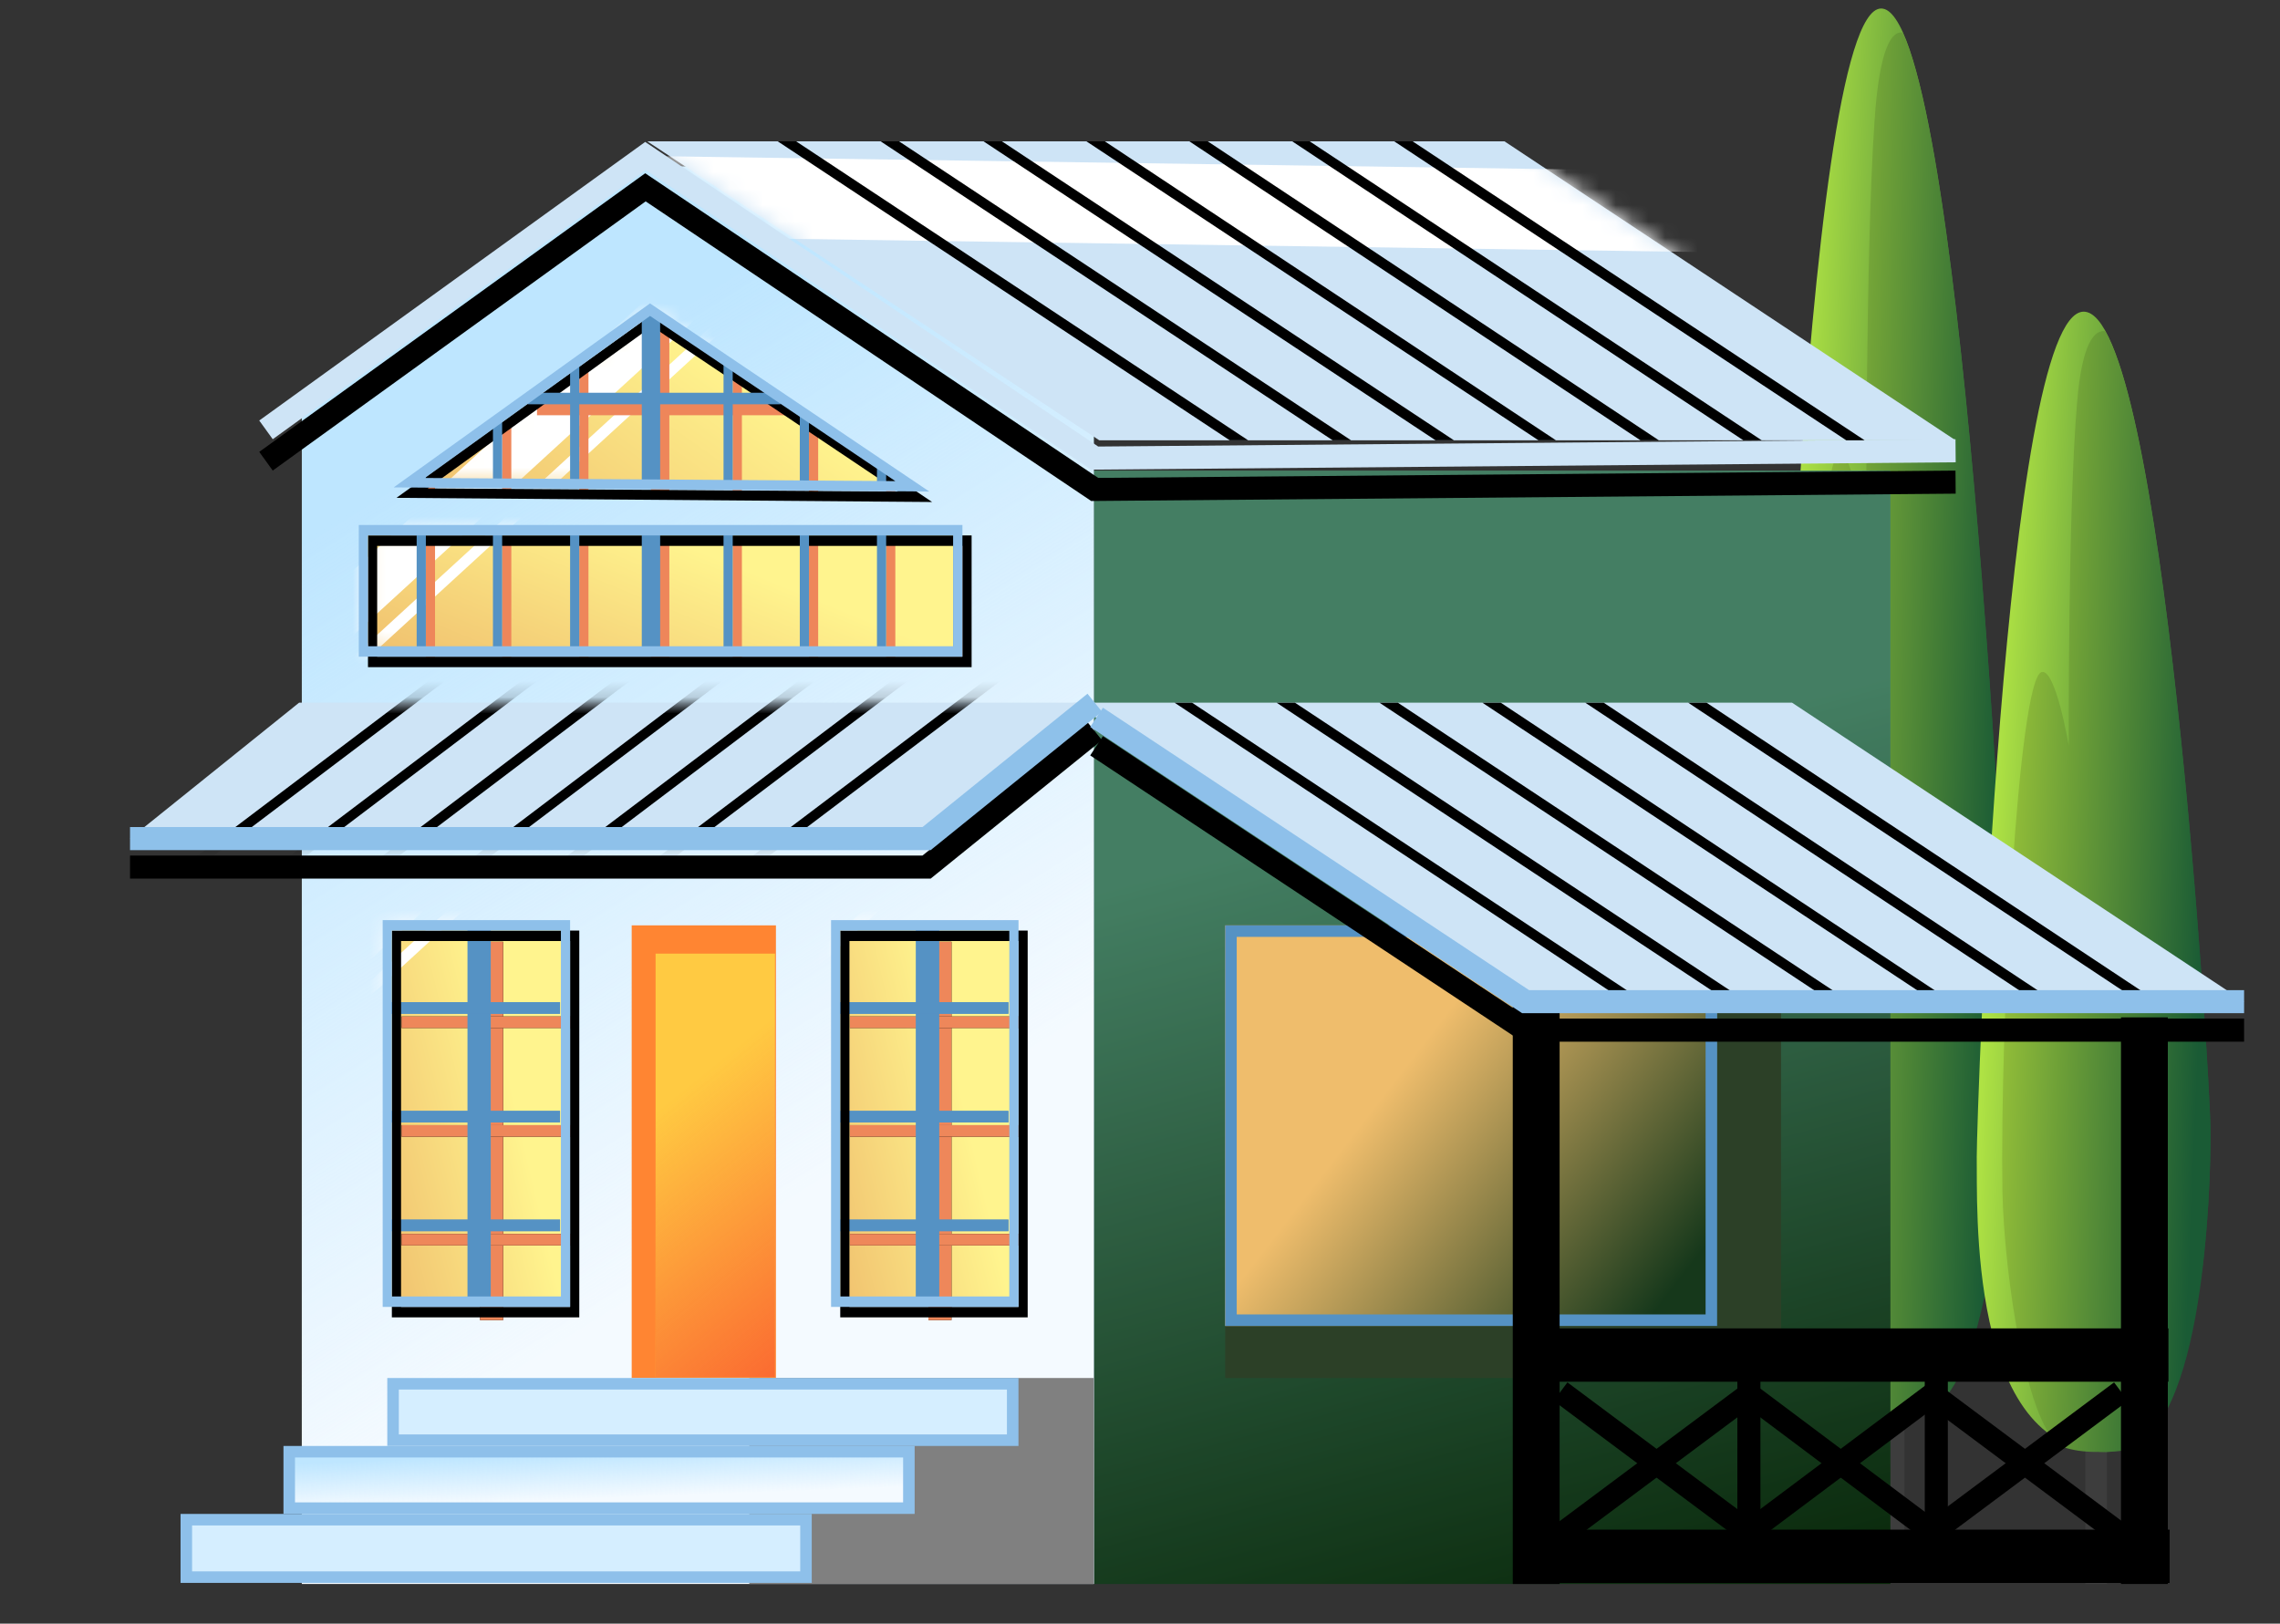 <svg width="139" height="99" viewBox="0 0 139 99" fill="none" xmlns="http://www.w3.org/2000/svg">
<rect x="0" y="0" width="139" height="99" fill="#333333" stroke="none"/>
<g clip-path="url(#clip0_3532_24379)">
<path d="M116.102 83.421H114.788V96.316H116.102V83.421Z" fill="#3D3D3D"/>
<path d="M116.051 86.368C107.558 86.368 108.216 67.577 108.165 64.138C108.165 60.822 109.833 0.518 114.686 0.518C119.539 0.518 122.42 58.12 122.42 62.296C122.42 66.594 122.067 86.245 116.051 86.368Z" fill="url(#paint0_linear_3532_24379)"/>
<g style="mix-blend-mode:multiply">
<path d="M112.107 27.659C112.966 27.291 113.775 33.186 113.775 33.186C113.775 33.186 113.724 15.378 114.28 7.394C114.584 2.727 115.392 1.868 115.999 1.99C120.043 10.833 122.419 58.609 122.419 62.417C122.419 66.347 122.065 84.77 117.162 86.244C116.606 86.366 116.05 86.366 115.443 86.366C114.685 86.366 114.027 86.244 113.421 85.998C111.247 84.893 109.832 73.102 109.731 66.716C109.579 54.188 110.691 28.273 112.107 27.659Z" fill="url(#paint1_linear_3532_24379)"/>
</g>
<path d="M128.449 86.147H127.135V96.591H128.449V86.147Z" fill="#3D3D3D"/>
<path d="M128.398 88.534C119.905 88.534 120.562 73.315 120.512 70.529C120.512 67.844 122.18 19.004 127.033 19.004C131.886 19.004 134.767 65.655 134.767 69.037C134.767 72.519 134.413 88.434 128.398 88.534Z" fill="url(#paint2_linear_3532_24379)"/>
<g style="mix-blend-mode:multiply">
<path d="M124.453 40.986C125.313 40.687 126.121 45.462 126.121 45.462C126.121 45.462 126.071 31.038 126.627 24.573C126.93 20.793 127.739 20.097 128.346 20.196C132.39 27.358 134.766 66.052 134.766 69.135C134.766 72.319 134.412 87.239 129.508 88.433C128.952 88.532 128.396 88.532 127.79 88.532C127.031 88.532 126.374 88.433 125.768 88.234C123.594 87.338 122.178 77.789 122.077 72.617C121.926 62.471 123.038 41.483 124.453 40.986Z" fill="url(#paint3_linear_3532_24379)"/>
</g>
<path d="M115.247 28.698H66.685V96.583H115.247V28.698Z" fill="url(#paint4_linear_3532_24379)"/>
<path d="M115.247 28.698H66.685V96.583H115.247V28.698Z" fill="#050304" fill-opacity="0.3"/>
<path d="M66.684 10.148H39.35L18.401 24.084V96.582H66.684V10.148Z" fill="#BEE6FF"/>
<path d="M66.684 10.148H39.35L18.401 24.084V96.582H66.684V10.148Z" fill="url(#paint5_linear_3532_24379)"/>
<path d="M119.223 26.849H67.02L39.462 8.618H91.721L119.223 26.849Z" fill="#CEE4F6"/>
<mask id="mask0_3532_24379" style="mask-type:alpha" maskUnits="userSpaceOnUse" x="39" y="8" width="81" height="19">
<path d="M119.223 26.849H67.02L39.462 8.619H91.721L119.223 26.849Z" fill="#CEE4F6"/>
</mask>
<g mask="url(#mask0_3532_24379)">
<rect x="121.708" y="10.707" width="4.923" height="89.102" transform="rotate(90.831 121.708 10.707)" fill="white"/>
</g>
<path d="M47.305 56.424H38.511V84.025H47.305V56.424Z" fill="#FF8532"/>
<path d="M47.249 58.147H39.968V83.962H47.249V58.147Z" fill="#FFCA42"/>
<path d="M47.249 58.147H39.968V83.962H47.249V58.147Z" fill="url(#paint6_linear_3532_24379)"/>
<path d="M108.581 56.424H74.693V84.024H108.581V56.424Z" fill="#2C4027"/>
<path d="M104.684 56.424H74.693V80.851H104.684V56.424Z" fill="url(#paint7_linear_3532_24379)"/>
<mask id="mask1_3532_24379" style="mask-type:alpha" maskUnits="userSpaceOnUse" x="74" y="56" width="31" height="25">
<path d="M104.685 56.424H74.694V80.851H104.685V56.424Z" fill="url(#paint8_linear_3532_24379)"/>
</mask>
<g mask="url(#mask1_3532_24379)">
<rect x="89.915" y="32.375" width="2.924" height="43.521" transform="rotate(47.492 89.915 32.375)" fill="white"/>
<rect x="91.925" y="35.808" width="0.662" height="43.521" transform="rotate(47.492 91.925 35.808)" fill="white"/>
</g>
<path d="M75.045 80.499V56.775H104.333V80.499H75.045Z" stroke="#5592C4" stroke-width="0.703"/>
<path d="M66.683 84.024H45.679V96.581H66.683V84.024Z" fill="#808080"/>
<path d="M11.359 96.166V92.663H49.137V96.166H11.359Z" fill="#D5EEFF" stroke="#8EC0EA" stroke-width="0.703"/>
<path d="M17.633 91.959V88.519H55.41V91.959H17.633Z" fill="#BEE6FF"/>
<path d="M17.633 91.959V88.519H55.41V91.959H17.633Z" fill="url(#paint9_linear_3532_24379)"/>
<path d="M17.633 91.959V88.519H55.41V91.959H17.633Z" stroke="#8EC0EA" stroke-width="0.703"/>
<path d="M23.962 87.816V84.376H61.739V87.816H23.962Z" fill="#D5EEFF" stroke="#8EC0EA" stroke-width="0.703"/>
<path d="M16.216 28.123L39.349 11.422L66.739 29.844L119.222 29.398" stroke="black" stroke-width="1.406" stroke-miterlimit="10"/>
<path d="M16.216 26.211L39.349 9.51L66.739 27.932L119.222 27.485" stroke="#CEE4F6" stroke-width="1.406" stroke-miterlimit="10"/>
<path d="M24.954 29.463L39.629 18.882L55.593 29.654L24.954 29.463Z" fill="url(#paint10_linear_3532_24379)"/>
<mask id="mask2_3532_24379" style="mask-type:alpha" maskUnits="userSpaceOnUse" x="24" y="18" width="32" height="12">
<path d="M24.955 29.463L39.63 18.882L55.594 29.654L24.955 29.463Z" fill="url(#paint11_linear_3532_24379)"/>
</mask>
<g mask="url(#mask2_3532_24379)">
<rect x="56.115" y="2.927" width="2.924" height="43.521" transform="rotate(47.492 56.115 2.927)" fill="white"/>
<rect x="58.125" y="6.361" width="0.662" height="43.521" transform="rotate(47.492 58.125 6.361)" fill="white"/>
</g>
<path d="M136.811 61.078H93.009L65.451 42.847H109.253L136.811 61.078Z" fill="#CEE4F6"/>
<path d="M7.927 51.134H56.489L66.74 42.847H18.233L7.927 51.134Z" fill="#CEE4F6"/>
<mask id="mask3_3532_24379" style="mask-type:alpha" maskUnits="userSpaceOnUse" x="7" y="42" width="60" height="10">
<path d="M7.927 51.134H56.489L66.74 42.848H18.233L7.927 51.134Z" fill="#CEE4F6"/>
</mask>
<g mask="url(#mask3_3532_24379)">
<path d="M45.906 52.927L44.783 53.02L71.508 32.816L72.631 32.724L45.906 52.927Z" fill="black"/>
<path d="M58.987 33.735L60.109 33.642L33.384 53.846L32.261 53.938L58.987 33.735Z" fill="black"/>
<path d="M65.247 33.277L66.37 33.185L39.645 53.388L38.522 53.481L65.247 33.277Z" fill="black"/>
<path d="M52.726 34.196L53.849 34.104L27.123 54.308L26.057 54.395L52.726 34.196Z" fill="black"/>
<path d="M46.466 34.657L47.589 34.565L20.92 54.764L19.797 54.857L46.466 34.657Z" fill="black"/>
<path d="M34.001 35.573L35.124 35.48L8.399 55.684L7.276 55.776L34.001 35.573Z" fill="black"/>
<path d="M40.261 35.11L41.328 35.023L14.659 55.222L13.536 55.314L40.261 35.11Z" fill="black"/>
</g>
<path d="M95.082 61.079H92.226V96.584H95.082V61.079Z" fill="black"/>
<path d="M132.199 84.25V80.999L93.047 80.999V84.25L132.199 84.25Z" fill="black"/>
<path d="M132.272 96.521V93.27L93.12 93.27V96.521L132.272 96.521Z" fill="black"/>
<path d="M132.161 62.035H129.305V96.584H132.161V62.035Z" fill="black"/>
<path d="M95.138 84.854L106.844 93.587" stroke="black" stroke-width="1.406" stroke-miterlimit="10"/>
<path d="M106.844 84.854L95.138 93.587" stroke="black" stroke-width="1.406" stroke-miterlimit="10"/>
<path d="M106.396 84.854L118.047 93.587" stroke="black" stroke-width="1.406" stroke-miterlimit="10"/>
<path d="M118.047 84.854L106.396 93.587" stroke="black" stroke-width="1.406" stroke-miterlimit="10"/>
<path d="M117.599 84.854L129.305 93.587" stroke="black" stroke-width="1.406" stroke-miterlimit="10"/>
<path d="M129.305 84.854L117.599 93.587" stroke="black" stroke-width="1.406" stroke-miterlimit="10"/>
<path d="M106.621 82.623V94.925" stroke="black" stroke-width="1.406" stroke-miterlimit="10"/>
<path d="M118.046 82.623V94.925" stroke="black" stroke-width="1.406" stroke-miterlimit="10"/>
<path d="M72.674 42.848H71.609L99.111 61.078H100.232L72.674 42.848Z" fill="black"/>
<path d="M78.947 42.848H77.827L105.385 61.078H106.505L78.947 42.848Z" fill="black"/>
<path d="M104.04 42.848H102.92L130.422 61.078H131.542L104.04 42.848Z" fill="black"/>
<path d="M97.768 42.848H96.647L124.149 61.078H125.27L97.768 42.848Z" fill="black"/>
<path d="M91.494 42.848H90.374L117.932 61.078H118.996L91.494 42.848Z" fill="black"/>
<path d="M85.22 42.848H84.1L111.658 61.078H112.778L85.22 42.848Z" fill="black"/>
<path d="M74.974 26.849H76.094L48.536 8.619H47.416L74.974 26.849Z" fill="black"/>
<path d="M61.083 8.619H59.963L87.521 26.849H88.641L61.083 8.619Z" fill="black"/>
<path d="M54.811 8.619H53.69L81.248 26.849H82.369L54.811 8.619Z" fill="black"/>
<path d="M67.357 8.619H66.236L93.794 26.849H94.859L67.357 8.619Z" fill="black"/>
<path d="M73.631 8.619H72.511L100.013 26.849H101.133L73.631 8.619Z" fill="black"/>
<path d="M86.121 8.619H85.001L112.559 26.849H113.679L86.121 8.619Z" fill="black"/>
<path d="M79.847 8.619H78.783L106.285 26.849H107.405L79.847 8.619Z" fill="black"/>
<path d="M58.393 32.33H22.153V39.724H58.393V32.33Z" fill="url(#paint12_linear_3532_24379)"/>
<mask id="mask4_3532_24379" style="mask-type:alpha" maskUnits="userSpaceOnUse" x="22" y="32" width="37" height="8">
<path d="M58.393 32.33H22.153V39.724H58.393V32.33Z" fill="url(#paint13_linear_3532_24379)"/>
</mask>
<g mask="url(#mask4_3532_24379)">
<rect x="51.292" y="7.499" width="2.924" height="43.521" transform="rotate(47.492 51.292 7.499)" fill="white"/>
<rect x="53.301" y="10.93" width="0.662" height="43.521" transform="rotate(47.492 53.301 10.93)" fill="white"/>
</g>
<path d="M39.685 19.869V30.195H40.806V19.996L40.19 19.55L39.685 19.869Z" fill="#EE865A"/>
<path d="M44.67 30.26H45.23V22.93L44.67 22.547V30.26Z" fill="#EE865A"/>
<path d="M25.962 30.131H26.522V29.366L25.962 29.812V30.131Z" fill="#EE865A"/>
<path d="M35.315 30.194H35.876V22.673L35.315 23.055V30.194Z" fill="#EE865A"/>
<path d="M58.953 33.001H58.673V40.395H58.953V33.001Z" fill="#EE865A"/>
<path d="M49.319 30.259H49.88V26.052L49.319 25.67V30.259Z" fill="#EE865A"/>
<path d="M54.584 29.24L54.023 28.857V30.323H54.584V29.24Z" fill="#EE865A"/>
<path d="M30.611 30.132H31.172V25.989L30.611 26.435V30.132Z" fill="#EE865A"/>
<path d="M45.23 33.001H44.67V40.395H45.23V33.001Z" fill="#EE865A"/>
<path d="M49.88 33.001H49.319V40.395H49.88V33.001Z" fill="#EE865A"/>
<path d="M54.584 33.001H54.023V40.395H54.584V33.001Z" fill="#EE865A"/>
<path d="M35.876 33.001H35.315V40.395H35.876V33.001Z" fill="#EE865A"/>
<path d="M40.806 33.001H39.685V40.395H40.806V33.001Z" fill="#EE865A"/>
<path d="M31.172 33.001H30.611V40.395H31.172V33.001Z" fill="#EE865A"/>
<path d="M26.522 33.001H25.962V40.395H26.522V33.001Z" fill="#EE865A"/>
<path d="M32.739 24.968H48.143" stroke="#EE865A" stroke-width="0.703" stroke-miterlimit="10"/>
<path d="M56.826 30.61L24.171 30.355L39.798 19.136L56.826 30.61ZM26.075 29.781L54.754 29.973L39.742 19.901L26.075 29.781Z" fill="black"/>
<path d="M59.234 40.68H22.434V32.648H59.234V40.68ZM22.994 40.042H58.673V33.286H22.994V40.042Z" fill="black"/>
<path d="M39.126 19.2V29.527H40.246V19.328L39.63 18.882L39.126 19.2Z" fill="#5592C4"/>
<path d="M44.11 29.592H44.67V22.262L44.11 21.879V29.592Z" fill="#5592C4"/>
<path d="M25.402 29.463H25.962V28.698L25.402 29.144V29.463Z" fill="#5592C4"/>
<path d="M34.756 29.526H35.316V22.005L34.756 22.387V29.526Z" fill="#5592C4"/>
<path d="M58.393 32.333H58.113V39.727H58.393V32.333Z" fill="#5592C4"/>
<path d="M48.76 29.591H49.32V25.384L48.76 25.002V29.591Z" fill="#5592C4"/>
<path d="M54.024 28.572L53.464 28.189V29.655H54.024V28.572Z" fill="#5592C4"/>
<path d="M30.053 29.464H30.613V25.321L30.053 25.767V29.464Z" fill="#5592C4"/>
<path d="M44.67 32.333H44.11V39.727H44.67V32.333Z" fill="#5592C4"/>
<path d="M49.32 32.333H48.76V39.727H49.32V32.333Z" fill="#5592C4"/>
<path d="M54.024 32.333H53.464V39.727H54.024V32.333Z" fill="#5592C4"/>
<path d="M35.316 32.333H34.756V39.727H35.316V32.333Z" fill="#5592C4"/>
<path d="M40.246 32.333H39.126V39.727H40.246V32.333Z" fill="#5592C4"/>
<path d="M30.613 32.333H30.053V39.727H30.613V32.333Z" fill="#5592C4"/>
<path d="M25.962 32.333H25.402V39.727H25.962V32.333Z" fill="#5592C4"/>
<path d="M32.18 24.3H47.583" stroke="#5592C4" stroke-width="0.703" stroke-miterlimit="10"/>
<path d="M34.477 56.424H23.61V79.371H34.477V56.424Z" fill="url(#paint14_linear_3532_24379)"/>
<mask id="mask5_3532_24379" style="mask-type:alpha" maskUnits="userSpaceOnUse" x="23" y="56" width="12" height="24">
<path d="M34.477 56.424H23.61V79.371H34.477V56.424Z" fill="url(#paint15_linear_3532_24379)"/>
</mask>
<g mask="url(#mask5_3532_24379)">
<rect x="50.7" y="28.768" width="2.924" height="43.521" transform="rotate(47.492 50.7 28.768)" fill="white"/>
<rect x="52.709" y="32.201" width="0.662" height="43.521" transform="rotate(47.492 52.709 32.201)" fill="white"/>
</g>
<path d="M29.97 80.495V57.421" stroke="black" stroke-width="1.406" stroke-miterlimit="10"/>
<path d="M29.97 80.495V57.421" stroke="#EE875A" stroke-width="1.406" stroke-miterlimit="10"/>
<path d="M24.48 62.33H34.899" stroke="black" stroke-width="0.703" stroke-miterlimit="10"/>
<path d="M24.48 62.33H34.899" stroke="#EE875A" stroke-width="0.703" stroke-miterlimit="10"/>
<path d="M24.48 68.959H34.899" stroke="black" stroke-width="0.703" stroke-miterlimit="10"/>
<path d="M24.48 68.959H34.899" stroke="#EE875A" stroke-width="0.703" stroke-miterlimit="10"/>
<path d="M24.48 75.588H34.899" stroke="black" stroke-width="0.703" stroke-miterlimit="10"/>
<path d="M24.48 75.588H34.899" stroke="#EE875A" stroke-width="0.703" stroke-miterlimit="10"/>
<path d="M29.213 79.627V56.552" stroke="#5592C4" stroke-width="1.406" stroke-miterlimit="10"/>
<path d="M29.213 79.627V56.552" stroke="#5592C4" stroke-width="1.406" stroke-miterlimit="10"/>
<path d="M23.724 61.462H34.142" stroke="#5592C4" stroke-width="0.703" stroke-miterlimit="10"/>
<path d="M23.724 61.462H34.142" stroke="#5592C4" stroke-width="0.703" stroke-miterlimit="10"/>
<path d="M23.724 68.09H34.142" stroke="#5592C4" stroke-width="0.703" stroke-miterlimit="10"/>
<path d="M23.724 68.09H34.142" stroke="#5592C4" stroke-width="0.703" stroke-miterlimit="10"/>
<path d="M23.724 74.719H34.142" stroke="#5592C4" stroke-width="0.703" stroke-miterlimit="10"/>
<path d="M23.724 74.719H34.142" stroke="#5592C4" stroke-width="0.703" stroke-miterlimit="10"/>
<path d="M35.26 80.326H23.89V56.742H35.316V80.326H35.26ZM24.45 79.689H34.756V57.379H24.45V79.689Z" fill="black"/>
<path d="M34.701 79.689H23.33V56.105H34.757V79.689H34.701ZM23.89 79.052H34.196V56.742H23.89V79.052Z" fill="#8EC0EA"/>
<path d="M61.813 56.424H50.946V79.371H61.813V56.424Z" fill="url(#paint16_linear_3532_24379)"/>
<mask id="mask6_3532_24379" style="mask-type:alpha" maskUnits="userSpaceOnUse" x="50" y="56" width="12" height="24">
<path d="M61.813 56.424H50.946V79.371H61.813V56.424Z" fill="url(#paint17_linear_3532_24379)"/>
</mask>
<g mask="url(#mask6_3532_24379)">
<rect x="76.055" y="28.768" width="2.924" height="43.521" transform="rotate(47.492 76.055 28.768)" fill="white"/>
<rect x="78.064" y="32.201" width="0.662" height="43.521" transform="rotate(47.492 78.064 32.201)" fill="white"/>
</g>
<path d="M57.305 80.495V57.421" stroke="black" stroke-width="1.406" stroke-miterlimit="10"/>
<path d="M57.305 80.495V57.421" stroke="#EE875A" stroke-width="1.406" stroke-miterlimit="10"/>
<path d="M51.816 62.33H62.235" stroke="black" stroke-width="0.703" stroke-miterlimit="10"/>
<path d="M51.816 62.33H62.235" stroke="#EE875A" stroke-width="0.703" stroke-miterlimit="10"/>
<path d="M51.816 68.959H62.235" stroke="black" stroke-width="0.703" stroke-miterlimit="10"/>
<path d="M51.816 68.959H62.235" stroke="#EE875A" stroke-width="0.703" stroke-miterlimit="10"/>
<path d="M51.816 75.588H62.235" stroke="black" stroke-width="0.703" stroke-miterlimit="10"/>
<path d="M51.816 75.588H62.235" stroke="#EE875A" stroke-width="0.703" stroke-miterlimit="10"/>
<path d="M56.547 79.627V56.552" stroke="#5592C4" stroke-width="1.406" stroke-miterlimit="10"/>
<path d="M56.547 79.627V56.552" stroke="#5592C4" stroke-width="1.406" stroke-miterlimit="10"/>
<path d="M51.058 61.462H61.476" stroke="#5592C4" stroke-width="0.703" stroke-miterlimit="10"/>
<path d="M51.058 61.462H61.476" stroke="#5592C4" stroke-width="0.703" stroke-miterlimit="10"/>
<path d="M51.058 68.09H61.476" stroke="#5592C4" stroke-width="0.703" stroke-miterlimit="10"/>
<path d="M51.058 68.09H61.476" stroke="#5592C4" stroke-width="0.703" stroke-miterlimit="10"/>
<path d="M51.058 74.719H61.476" stroke="#5592C4" stroke-width="0.703" stroke-miterlimit="10"/>
<path d="M51.058 74.719H61.476" stroke="#5592C4" stroke-width="0.703" stroke-miterlimit="10"/>
<path d="M62.596 80.326H51.226V56.742H62.652V80.326H62.596ZM51.786 79.689H62.092V57.379H51.786V79.689Z" fill="black"/>
<path d="M62.036 79.689H50.666V56.105H62.093V79.689H62.036ZM51.226 79.052H61.532V56.742H51.226V79.052Z" fill="#8EC0EA"/>
<path d="M58.674 40.042H21.874V32.011H58.674V40.042ZM22.434 39.405H58.114V32.648H22.434V39.405Z" fill="#8EC0EA"/>
<path d="M56.657 29.972L24.002 29.718L39.629 18.499L56.657 29.972ZM25.906 29.144L54.585 29.335L39.629 19.264L25.906 29.144Z" fill="#8EC0EA"/>
<path d="M7.927 52.87H56.489L66.74 44.584" stroke="black" stroke-width="1.406" stroke-miterlimit="10"/>
<path d="M7.927 51.134H56.489L66.74 42.847" stroke="#8EC1EA" stroke-width="1.406" stroke-miterlimit="10"/>
<path d="M66.852 45.475L93.009 62.813H136.811" stroke="black" stroke-width="1.406" stroke-miterlimit="10"/>
<path d="M66.852 43.739L93.009 61.077H136.811" stroke="#8EC0EA" stroke-width="1.406" stroke-miterlimit="10"/>
</g>
<defs>
<linearGradient id="paint0_linear_3532_24379" x1="109.56" y1="-45.163" x2="125.325" y2="-44.575" gradientUnits="userSpaceOnUse">
<stop stop-color="#CEFF47"/>
<stop offset="1" stop-color="#1A5B35"/>
</linearGradient>
<linearGradient id="paint1_linear_3532_24379" x1="110.96" y1="-42.923" x2="125.011" y2="-42.448" gradientUnits="userSpaceOnUse">
<stop stop-color="#A6CE39"/>
<stop offset="1" stop-color="#1A5B35"/>
</linearGradient>
<linearGradient id="paint2_linear_3532_24379" x1="121.907" y1="-17.993" x2="137.66" y2="-17.267" gradientUnits="userSpaceOnUse">
<stop stop-color="#CEFF47"/>
<stop offset="1" stop-color="#1A5B35"/>
</linearGradient>
<linearGradient id="paint3_linear_3532_24379" x1="123.306" y1="-16.179" x2="137.349" y2="-15.593" gradientUnits="userSpaceOnUse">
<stop stop-color="#A6CE39"/>
<stop offset="1" stop-color="#1A5B35"/>
</linearGradient>
<linearGradient id="paint4_linear_3532_24379" x1="78.787" y1="51.09" x2="92.845" y2="102.687" gradientUnits="userSpaceOnUse">
<stop stop-color="#5FB48B"/>
<stop offset="1" stop-color="#0A370B"/>
</linearGradient>
<linearGradient id="paint5_linear_3532_24379" x1="62.912" y1="64.179" x2="36.382" y2="21.763" gradientUnits="userSpaceOnUse">
<stop stop-color="#F4FAFF"/>
<stop offset="1" stop-color="#F4FAFF" stop-opacity="0"/>
</linearGradient>
<linearGradient id="paint6_linear_3532_24379" x1="51.942" y1="85.154" x2="38.744" y2="68.809" gradientUnits="userSpaceOnUse">
<stop stop-color="#FA552D"/>
<stop offset="1" stop-color="#FA552D" stop-opacity="0"/>
</linearGradient>
<linearGradient id="paint7_linear_3532_24379" x1="86.823" y1="63.542" x2="103.594" y2="76.494" gradientUnits="userSpaceOnUse">
<stop stop-color="#EFBD6C"/>
<stop offset="1" stop-color="#16381B"/>
</linearGradient>
<linearGradient id="paint8_linear_3532_24379" x1="74.694" y1="83.603" x2="97.346" y2="69.788" gradientUnits="userSpaceOnUse">
<stop stop-color="#EFBD6C"/>
<stop offset="1" stop-color="#FFF48E"/>
</linearGradient>
<linearGradient id="paint9_linear_3532_24379" x1="52.756" y1="90.758" x2="52.65" y2="87.933" gradientUnits="userSpaceOnUse">
<stop stop-color="#F4FAFF"/>
<stop offset="1" stop-color="#F4FAFF" stop-opacity="0"/>
</linearGradient>
<linearGradient id="paint10_linear_3532_24379" x1="24.954" y1="30.868" x2="35.551" y2="15.897" gradientUnits="userSpaceOnUse">
<stop stop-color="#EFBD6C"/>
<stop offset="1" stop-color="#FFF48E"/>
</linearGradient>
<linearGradient id="paint11_linear_3532_24379" x1="24.955" y1="30.868" x2="35.552" y2="15.896" gradientUnits="userSpaceOnUse">
<stop stop-color="#EFBD6C"/>
<stop offset="1" stop-color="#FFF48E"/>
</linearGradient>
<linearGradient id="paint12_linear_3532_24379" x1="22.153" y1="40.556" x2="27.574" y2="27.359" gradientUnits="userSpaceOnUse">
<stop stop-color="#EFBD6C"/>
<stop offset="1" stop-color="#FFF48E"/>
</linearGradient>
<linearGradient id="paint13_linear_3532_24379" x1="22.153" y1="40.557" x2="27.574" y2="27.359" gradientUnits="userSpaceOnUse">
<stop stop-color="#EFBD6C"/>
<stop offset="1" stop-color="#FFF48E"/>
</linearGradient>
<linearGradient id="paint14_linear_3532_24379" x1="23.61" y1="81.956" x2="34.28" y2="79.446" gradientUnits="userSpaceOnUse">
<stop stop-color="#EFBD6C"/>
<stop offset="1" stop-color="#FFF48E"/>
</linearGradient>
<linearGradient id="paint15_linear_3532_24379" x1="23.61" y1="81.956" x2="34.28" y2="79.446" gradientUnits="userSpaceOnUse">
<stop stop-color="#EFBD6C"/>
<stop offset="1" stop-color="#FFF48E"/>
</linearGradient>
<linearGradient id="paint16_linear_3532_24379" x1="50.946" y1="81.956" x2="61.616" y2="79.446" gradientUnits="userSpaceOnUse">
<stop stop-color="#EFBD6C"/>
<stop offset="1" stop-color="#FFF48E"/>
</linearGradient>
<linearGradient id="paint17_linear_3532_24379" x1="50.946" y1="81.956" x2="61.616" y2="79.446" gradientUnits="userSpaceOnUse">
<stop stop-color="#EFBD6C"/>
<stop offset="1" stop-color="#FFF48E"/>
</linearGradient>
<clipPath id="clip0_3532_24379">
<rect width="139" height="99" fill="white"/>
</clipPath>
</defs>
</svg>
